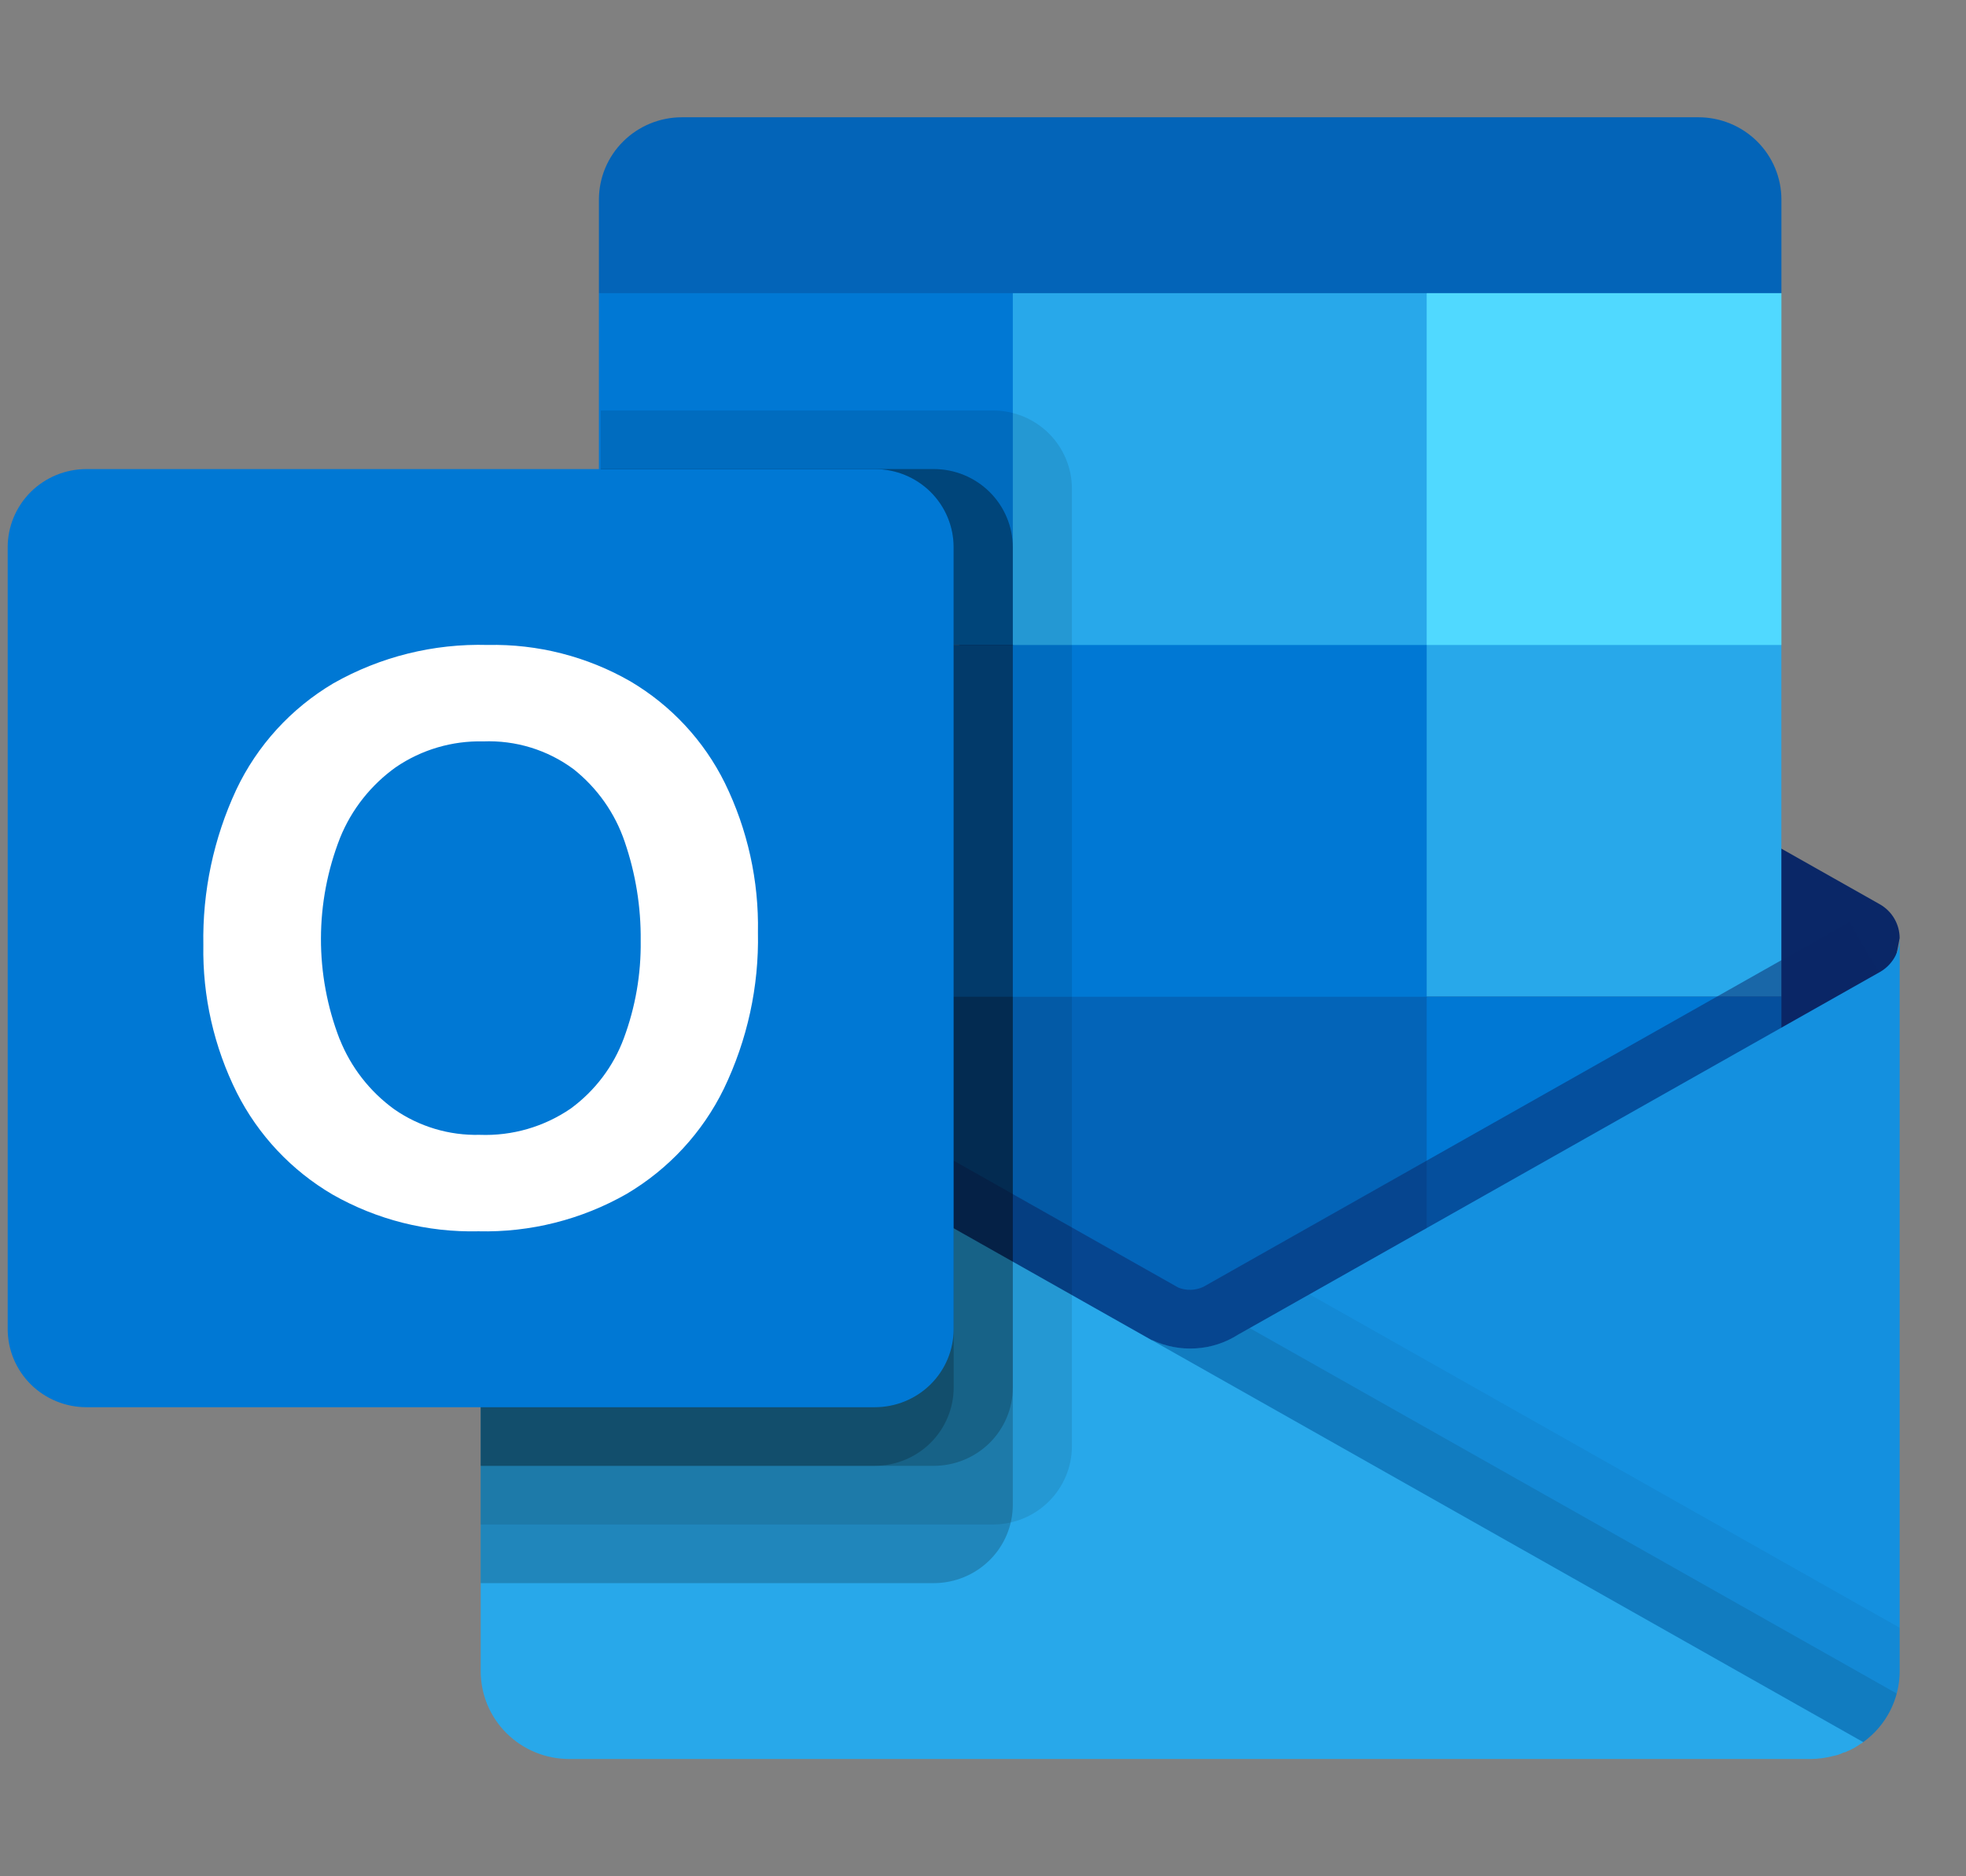 <svg width="44" height="42" viewBox="0 0 44 42" fill="none" xmlns="http://www.w3.org/2000/svg">
<rect x="0" y="0" width="44" height="42" fill="#808080" stroke="none"/>
<path d="M38.011 2.625H15.262C14.769 2.625 14.297 2.819 13.948 3.165C13.6 3.51 13.404 3.979 13.404 4.468V6.562L26.226 10.5L39.869 6.562V4.468C39.869 3.979 39.673 3.51 39.325 3.165C38.976 2.819 38.504 2.625 38.011 2.625Z" fill="#0364B8"/>
<path d="M42.052 22.844C42.246 22.24 42.401 21.624 42.515 21C42.515 20.847 42.474 20.697 42.397 20.564C42.32 20.431 42.209 20.321 42.075 20.244L42.057 20.234L42.052 20.231L27.711 12.128C27.649 12.088 27.585 12.052 27.519 12.019C27.245 11.884 26.943 11.813 26.637 11.813C26.33 11.813 26.028 11.884 25.754 12.019C25.688 12.051 25.624 12.087 25.562 12.126L11.221 20.232L11.216 20.235L11.2 20.244C11.066 20.321 10.954 20.431 10.877 20.564C10.799 20.696 10.758 20.847 10.758 21C10.872 21.624 11.027 22.24 11.221 22.844L26.427 33.876L42.052 22.844Z" fill="#0A2767"/>
<path d="M31.929 6.562H22.666L19.992 10.5L22.666 14.438L31.929 22.312H39.868V14.438L31.929 6.562Z" fill="#28A8EA"/>
<path d="M13.404 6.562H22.667V14.438H13.404V6.562Z" fill="#0078D4"/>
<path d="M31.93 6.562H39.869V14.438H31.93V6.562Z" fill="#50D9FF"/>
<path d="M31.93 22.312L22.667 14.438H13.404V22.312L22.667 30.188L37 32.508L31.93 22.312Z" fill="#0364B8"/>
<path d="M22.667 14.438H31.93V22.312H22.667V14.438Z" fill="#0078D4"/>
<path d="M13.404 22.312H22.667V30.188H13.404V22.312Z" fill="#064A8C"/>
<path d="M31.93 22.312H39.869V30.188H31.93V22.312Z" fill="#0078D4"/>
<path opacity="0.5" d="M26.888 33.099L11.283 21.811L11.938 20.669C11.938 20.669 26.156 28.702 26.373 28.823C26.462 28.858 26.557 28.875 26.653 28.872C26.748 28.869 26.842 28.847 26.929 28.807L41.396 20.63L42.052 21.77L26.888 33.099Z" fill="#0A2767"/>
<path d="M42.075 21.757L42.056 21.768L42.052 21.77L27.711 29.874C27.426 30.056 27.099 30.163 26.761 30.183C26.423 30.204 26.085 30.139 25.779 29.993L30.773 36.636L41.695 38.994V39C41.949 38.817 42.156 38.578 42.299 38.301C42.441 38.024 42.516 37.717 42.516 37.406V21C42.516 21.154 42.475 21.304 42.398 21.437C42.32 21.57 42.209 21.681 42.075 21.757Z" fill="#1490DF"/>
<path opacity="0.05" d="M42.516 37.406V36.437L29.306 28.972L27.711 29.873C27.426 30.055 27.099 30.162 26.761 30.183C26.423 30.204 26.085 30.139 25.779 29.993L30.773 36.635L41.695 38.994V38.999C41.949 38.817 42.156 38.577 42.299 38.3C42.441 38.023 42.516 37.717 42.516 37.406Z" fill="black"/>
<path opacity="0.1" d="M42.449 37.909L27.969 29.729L27.711 29.873C27.427 30.055 27.099 30.162 26.761 30.183C26.423 30.204 26.085 30.139 25.779 29.994L30.773 36.636L41.695 38.995V39C42.066 38.734 42.332 38.349 42.449 37.911V37.909Z" fill="black"/>
<path d="M11.221 21.774V21.761H11.208L11.168 21.735C11.042 21.658 10.937 21.55 10.865 21.421C10.793 21.292 10.757 21.147 10.758 21V37.406C10.758 37.665 10.809 37.921 10.908 38.16C11.008 38.399 11.154 38.616 11.338 38.799C11.523 38.982 11.742 39.127 11.983 39.226C12.224 39.325 12.482 39.375 12.743 39.375H40.531C40.696 39.373 40.86 39.351 41.02 39.309C41.103 39.295 41.183 39.269 41.258 39.231C41.286 39.228 41.313 39.219 41.338 39.204C41.446 39.16 41.548 39.103 41.642 39.034C41.669 39.021 41.682 39.021 41.695 38.994L11.221 21.774Z" fill="#28A8EA"/>
<path opacity="0.1" d="M23.99 32.375V10.937C23.989 10.473 23.802 10.029 23.472 9.701C23.141 9.374 22.694 9.189 22.226 9.188H13.444V18.974L11.221 20.231L11.214 20.233L11.198 20.243C11.064 20.319 10.953 20.43 10.876 20.563C10.799 20.696 10.758 20.846 10.758 21V34.125H22.226C22.694 34.124 23.141 33.939 23.472 33.611C23.802 33.283 23.989 32.839 23.99 32.375Z" fill="black"/>
<path opacity="0.2" d="M22.667 33.688V12.25C22.666 11.786 22.479 11.342 22.149 11.014C21.818 10.686 21.37 10.501 20.903 10.5H13.444V18.974L11.221 20.231L11.214 20.233L11.198 20.243C11.064 20.319 10.953 20.43 10.876 20.563C10.799 20.696 10.758 20.846 10.758 21V35.438H20.903C21.37 35.436 21.818 35.251 22.149 34.923C22.479 34.596 22.666 34.151 22.667 33.688Z" fill="black"/>
<path opacity="0.2" d="M22.667 31.063V12.25C22.666 11.786 22.479 11.342 22.149 11.014C21.818 10.686 21.37 10.501 20.903 10.5H13.444V18.974L11.221 20.231L11.214 20.233L11.198 20.243C11.064 20.319 10.953 20.43 10.876 20.563C10.799 20.696 10.758 20.846 10.758 21V32.812H20.903C21.37 32.811 21.818 32.626 22.149 32.298C22.479 31.971 22.666 31.526 22.667 31.063Z" fill="black"/>
<path opacity="0.2" d="M21.344 31.063V12.25C21.342 11.786 21.156 11.342 20.826 11.014C20.495 10.686 20.047 10.501 19.58 10.5H13.444V18.974L11.221 20.231L11.214 20.233L11.198 20.243C11.064 20.319 10.953 20.43 10.876 20.563C10.799 20.696 10.758 20.846 10.758 21V32.812H19.58C20.047 32.811 20.495 32.626 20.826 32.298C21.156 31.971 21.342 31.526 21.344 31.063Z" fill="black"/>
<path d="M1.936 10.5H19.58C20.047 10.5 20.496 10.684 20.827 11.012C21.158 11.341 21.343 11.786 21.343 12.25V29.75C21.343 30.215 21.158 30.66 20.827 30.988C20.496 31.316 20.047 31.5 19.58 31.5H1.936C1.468 31.5 1.019 31.316 0.688 30.988C0.358 30.66 0.172 30.215 0.172 29.75L0.172 12.25C0.172 11.786 0.358 11.341 0.688 11.012C1.019 10.684 1.468 10.5 1.936 10.5Z" fill="#0078D4"/>
<path d="M5.288 17.677C5.757 16.686 6.514 15.857 7.461 15.296C8.511 14.7 9.706 14.403 10.915 14.437C12.034 14.413 13.139 14.695 14.107 15.251C15.02 15.79 15.754 16.58 16.222 17.526C16.732 18.568 16.985 19.715 16.963 20.872C16.988 22.082 16.726 23.28 16.2 24.372C15.722 25.351 14.965 26.169 14.023 26.726C13.016 27.3 11.869 27.59 10.708 27.562C9.564 27.589 8.435 27.305 7.442 26.739C6.523 26.2 5.78 25.409 5.301 24.461C4.788 23.434 4.531 22.3 4.551 21.155C4.529 19.955 4.781 18.766 5.288 17.677ZM7.604 23.265C7.854 23.892 8.277 24.435 8.825 24.832C9.384 25.22 10.053 25.42 10.735 25.403C11.461 25.431 12.176 25.224 12.774 24.814C13.316 24.417 13.729 23.87 13.961 23.243C14.221 22.544 14.349 21.803 14.339 21.058C14.347 20.305 14.226 19.557 13.982 18.845C13.766 18.204 13.368 17.639 12.836 17.217C12.254 16.786 11.541 16.567 10.815 16.596C10.119 16.579 9.435 16.781 8.861 17.172C8.302 17.571 7.869 18.118 7.612 18.752C7.043 20.203 7.04 21.813 7.603 23.267L7.604 23.265Z" fill="white"/>
</svg>
